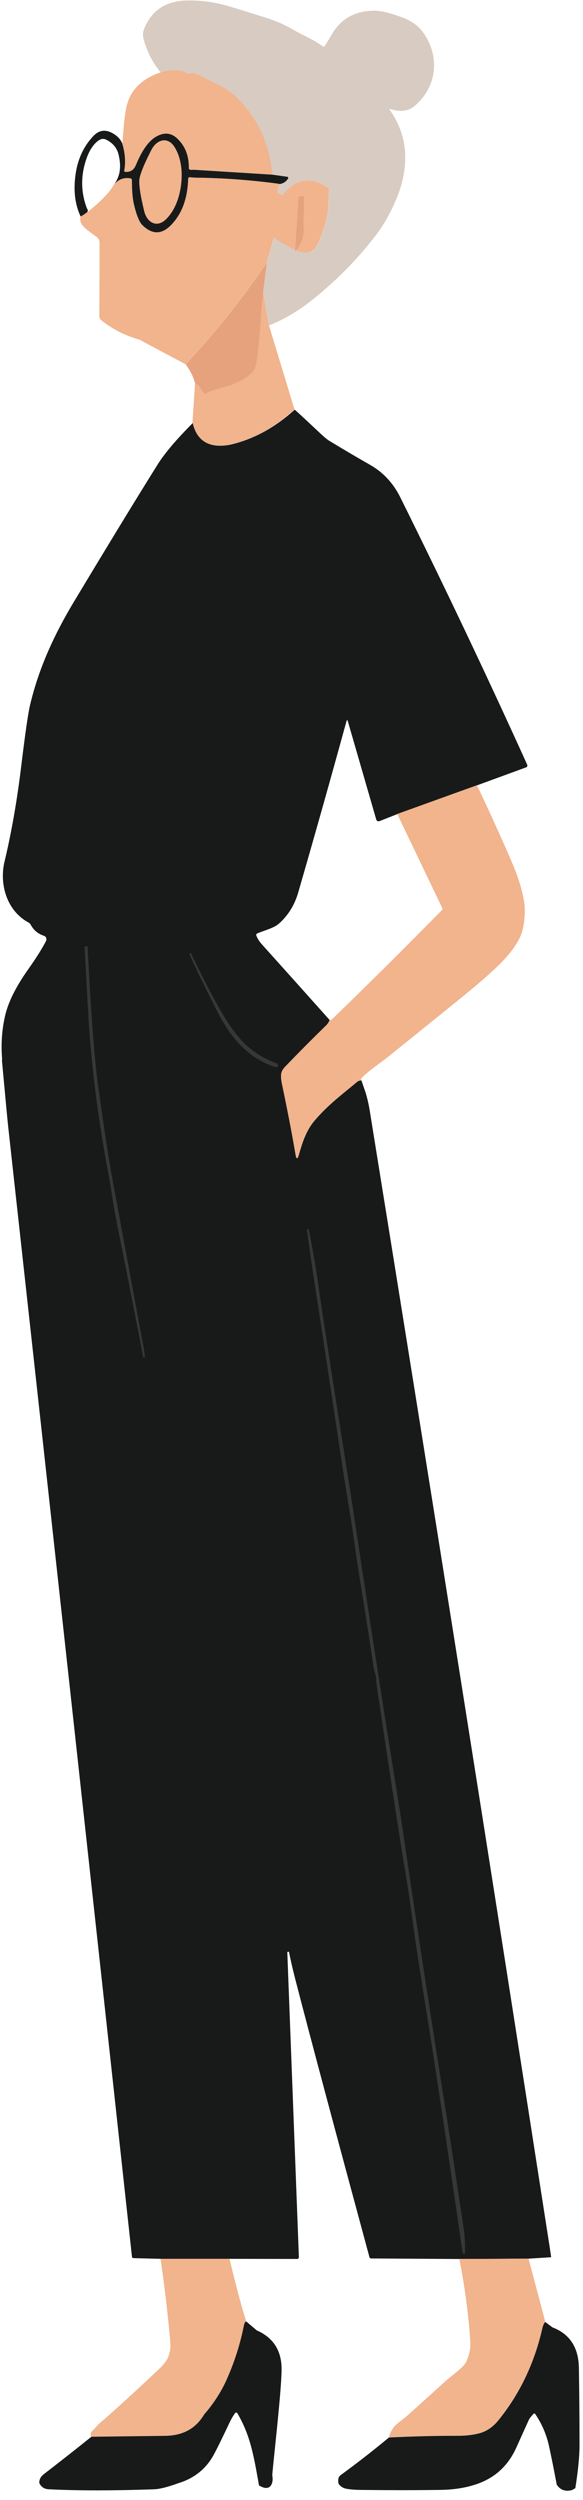 <svg width="59" height="253" viewBox="0 0 59 253" fill="none" xmlns="http://www.w3.org/2000/svg">
<path d="M14.883 5.003C15.192 5.804 15.655 6.586 16.253 7.323C16.871 7.122 17.54 7.064 18.266 7.155C18.511 7.18 18.704 7.271 18.852 7.426L19.244 7.4C19.559 7.4 19.874 7.465 20.189 7.62C20.832 7.936 21.488 8.266 22.125 8.589C22.858 8.957 23.45 9.364 23.907 9.817C26.061 11.91 27.276 14.527 27.559 17.668L29.077 17.881C29.154 17.894 29.193 17.978 29.154 18.056C28.987 18.346 28.73 18.527 28.37 18.611C28.215 18.87 28.145 19.122 28.138 19.374C28.138 19.484 28.183 19.561 28.273 19.613L28.434 19.703C28.537 19.762 28.621 19.749 28.698 19.652C29.971 18.062 31.463 17.836 33.193 18.973C33.27 19.031 33.309 19.102 33.309 19.206L33.206 21.422C32.936 22.734 32.595 23.826 32.184 24.679C32.113 24.828 32.036 24.957 31.946 25.067C31.682 25.403 31.341 25.571 30.923 25.564C30.852 25.564 30.769 25.564 30.698 25.545C30.614 25.532 30.524 25.512 30.428 25.487C30.344 25.467 30.254 25.435 30.171 25.403C30.1 25.377 30.029 25.345 29.958 25.319C29.926 25.306 29.901 25.293 29.875 25.273C29.862 25.273 29.855 25.273 29.843 25.261C29.573 25.196 29.315 25.034 29.045 24.795C28.685 24.692 28.254 24.433 27.746 24.033L27.013 26.572L26.64 29.577L27.225 32.931C28.756 32.336 30.286 31.419 31.817 30.178C34.28 28.175 36.415 25.978 38.21 23.574C38.731 22.883 39.226 22.036 39.708 21.041C41.342 17.687 41.631 14.243 39.464 11.142C39.4 11.045 39.419 11.006 39.535 11.045C40.422 11.322 41.29 11.329 42.049 10.65C44.261 8.699 44.538 5.623 42.782 3.232C42.332 2.612 41.67 2.134 40.795 1.798C39.522 1.307 38.525 1.068 37.811 1.081C35.907 1.106 34.499 1.908 33.579 3.478C33.232 4.072 32.981 4.473 32.84 4.68C32.788 4.738 32.743 4.744 32.685 4.706C32.267 4.395 31.753 4.085 31.148 3.782C30.505 3.465 29.997 3.194 29.605 2.967C28.826 2.515 27.977 2.14 27.058 1.837C26.666 1.714 25.418 1.32 23.302 0.673C21.893 0.24 20.453 0.027 18.999 0.047C16.755 0.072 15.269 1.074 14.536 3.058C14.337 3.614 14.62 4.324 14.883 4.996V5.003Z" fill="#D8CBC2"/>
<path d="M12.587 17.235C12.568 17.332 12.613 17.39 12.71 17.39C13.211 17.409 13.559 17.183 13.752 16.712C14.214 15.613 14.87 14.301 15.912 13.765C16.71 13.351 17.417 13.461 18.035 14.095C18.781 14.857 19.141 15.82 19.115 16.989C19.115 17.093 19.167 17.157 19.263 17.17C19.36 17.19 19.469 17.19 19.604 17.17L27.566 17.668C27.283 14.527 26.067 11.911 23.913 9.817C23.456 9.371 22.865 8.957 22.131 8.589C21.488 8.266 20.839 7.943 20.196 7.62C19.881 7.465 19.565 7.394 19.25 7.4L18.858 7.426C18.71 7.271 18.517 7.18 18.273 7.155C17.546 7.064 16.877 7.116 16.26 7.323C14.33 7.975 13.173 9.138 12.8 10.799C12.652 11.426 12.51 12.66 12.388 14.508C12.678 15.439 12.748 16.343 12.594 17.229L12.587 17.235Z" fill="#F1B48D"/>
<path d="M19.237 7.4C19.237 7.4 19.212 7.419 19.199 7.426C19.199 7.426 19.224 7.419 19.237 7.4Z" fill="#D4C5B3"/>
<path d="M8.163 21.913C8.806 21.622 9.024 21.351 8.806 21.112C8.15 19.406 8.156 17.668 8.806 15.897C9.089 15.161 9.449 14.624 9.893 14.275C10.182 14.049 10.452 13.998 10.716 14.12C11.417 14.456 11.848 14.98 12.009 15.684C12.137 16.24 12.182 16.75 12.124 17.216C12.066 17.745 11.867 18.237 11.526 18.702C11.996 18.153 12.549 17.939 13.205 18.056C13.282 18.069 13.346 18.14 13.346 18.224C13.346 19.258 13.411 20.059 13.539 20.627C13.803 21.758 14.092 22.488 14.427 22.805C15.449 23.794 16.446 23.748 17.417 22.682C18.581 21.416 18.999 19.813 19.057 18.094C19.057 17.991 19.115 17.939 19.218 17.946L19.733 17.985C22.485 18.01 25.315 18.217 28.222 18.605C28.164 18.618 28.158 18.631 28.209 18.631C28.241 18.631 28.293 18.631 28.37 18.618C28.73 18.534 28.994 18.346 29.154 18.062C29.193 17.991 29.154 17.901 29.077 17.888L27.559 17.674L19.598 17.177C19.462 17.196 19.353 17.196 19.257 17.177C19.16 17.157 19.109 17.099 19.109 16.996C19.134 15.826 18.774 14.857 18.028 14.101C17.411 13.461 16.703 13.351 15.906 13.771C14.87 14.301 14.208 15.62 13.745 16.718C13.552 17.19 13.205 17.416 12.703 17.396C12.607 17.396 12.562 17.338 12.581 17.241C12.735 16.356 12.658 15.451 12.375 14.521C12.189 14.069 11.841 13.713 11.32 13.442C10.626 13.08 10.008 13.184 9.468 13.746C8.413 14.844 7.796 16.24 7.61 17.933C7.436 19.451 7.622 20.782 8.163 21.913Z" fill="#181A1A"/>
<path d="M14.105 18.166C14.073 18.418 14.105 18.825 14.182 19.387C14.253 19.878 14.395 20.537 14.594 21.377C14.87 22.514 15.88 23.122 16.826 22.165C17.739 21.248 18.176 19.93 18.331 18.669C18.479 17.403 18.356 16.02 17.688 14.915C16.986 13.765 15.867 14.114 15.327 15.154C14.935 15.923 14.646 16.537 14.465 16.989C14.253 17.519 14.137 17.907 14.105 18.159V18.166Z" fill="#F1B48D"/>
<path d="M8.748 23.205C9.089 23.483 9.43 23.735 9.783 23.981C9.957 24.11 10.073 24.323 10.073 24.556V27.063L10.053 31.974C10.053 32.148 10.124 32.31 10.259 32.413C11.385 33.312 12.665 33.971 14.092 34.365L18.781 36.865C21.713 33.738 24.46 30.3 27 26.572L27.733 24.032C28.241 24.439 28.672 24.692 29.032 24.795C29.302 25.034 29.56 25.195 29.83 25.26C29.843 25.26 29.849 25.273 29.862 25.273L30.203 20.013C30.216 19.897 30.273 19.839 30.389 19.832H30.621C30.724 19.819 30.775 19.871 30.775 19.981L30.73 22.65C30.807 23.845 30.55 24.73 29.945 25.318C30.016 25.351 30.087 25.377 30.158 25.402C30.241 25.441 30.331 25.467 30.415 25.486C30.505 25.519 30.595 25.538 30.685 25.544C30.756 25.557 30.839 25.564 30.91 25.564C31.328 25.564 31.669 25.402 31.933 25.066C32.016 24.956 32.1 24.827 32.171 24.679C32.582 23.819 32.93 22.734 33.193 21.422L33.296 19.206C33.296 19.102 33.258 19.031 33.18 18.973C31.457 17.842 29.965 18.068 28.685 19.651C28.614 19.742 28.524 19.761 28.421 19.703L28.261 19.613C28.171 19.561 28.125 19.483 28.125 19.373C28.125 19.115 28.203 18.863 28.357 18.611C28.286 18.611 28.228 18.624 28.196 18.624C28.138 18.624 28.145 18.611 28.209 18.598C25.302 18.21 22.472 18.004 19.72 17.978L19.205 17.939C19.109 17.939 19.044 17.984 19.044 18.088C18.987 19.806 18.569 21.409 17.404 22.675C16.427 23.742 15.437 23.787 14.414 22.798C14.079 22.482 13.784 21.751 13.526 20.621C13.398 20.058 13.334 19.257 13.334 18.217C13.334 18.139 13.276 18.062 13.192 18.049C12.542 17.933 11.983 18.146 11.513 18.695C10.967 19.806 8.799 21.609 8.156 21.907C8.021 22.339 8.214 22.779 8.742 23.199L8.748 23.205Z" fill="#F1B48D"/>
<path d="M28.209 18.624C28.209 18.624 28.209 18.605 28.222 18.598C28.164 18.611 28.158 18.624 28.209 18.624Z" fill="#F1B48D"/>
<path d="M28.209 18.624C28.209 18.624 28.209 18.605 28.222 18.598C28.164 18.611 28.158 18.624 28.209 18.624Z" fill="#F1B48D"/>
<path d="M29.83 25.267C29.843 25.318 29.849 25.363 29.855 25.415C29.888 25.383 29.913 25.357 29.945 25.325C29.913 25.312 29.888 25.299 29.862 25.279C29.849 25.279 29.843 25.279 29.83 25.267Z" fill="#F1B48D"/>
<path d="M29.83 25.267C29.843 25.318 29.849 25.363 29.855 25.415V25.279C29.855 25.279 29.843 25.279 29.83 25.267Z" fill="#F1B48D"/>
<path d="M29.855 25.416C29.855 25.416 29.913 25.357 29.945 25.325C30.55 24.737 30.814 23.852 30.73 22.656L30.775 19.988C30.775 19.878 30.724 19.826 30.621 19.833H30.389C30.273 19.846 30.216 19.904 30.203 20.02L29.862 25.28V25.416H29.855Z" fill="#E5A27C"/>
<path d="M19.475 42.804C19.906 44.633 21.154 45.369 23.212 45.001C25.585 44.471 27.778 43.282 29.804 41.441L27.219 32.93L26.633 29.577C26.447 30.333 26.113 31.05 25.643 31.754C24.421 33.551 23.07 35.231 21.585 36.807C21.386 37.021 21.09 37.376 20.697 37.867C20.427 38.203 20.119 38.552 19.765 38.907C19.752 38.856 19.745 38.817 19.739 38.765L19.475 42.797V42.804Z" fill="#F1B48D"/>
<path d="M0.188 107.228C0.554 111.215 0.767 113.489 0.831 114.045C5.423 155.704 9.597 193.816 13.353 228.367C13.353 228.457 13.417 228.509 13.514 228.516L16.253 228.587H18.421H23.231L30.074 228.6C30.177 228.6 30.254 228.509 30.248 228.412L29.077 197.596C29.077 197.544 29.116 197.512 29.154 197.505C29.206 197.505 29.251 197.531 29.257 197.577C29.412 198.378 29.624 199.282 29.881 200.29C31.412 206.209 33.914 215.579 37.386 228.412C37.406 228.49 37.47 228.548 37.56 228.548L46.506 228.606H48.48L53.51 228.567L55.78 228.425C55.677 227.721 55.606 227.204 55.548 226.887C49.632 188.717 43.58 150.567 37.425 112.436C37.329 111.822 37.187 111.208 37.014 110.608L36.576 109.335C36.39 109.347 36.261 109.386 36.184 109.444C34.615 110.763 33.238 111.758 31.843 113.393C30.981 114.401 30.589 115.635 30.241 116.869C30.113 117.328 30.01 117.321 29.933 116.85C29.579 114.788 29.116 112.365 28.531 109.599C28.466 109.263 28.447 108.966 28.473 108.714C28.505 108.449 28.64 108.191 28.872 107.952C30.235 106.53 31.618 105.141 33.02 103.777C33.2 103.603 33.316 103.422 33.373 103.235C31.084 100.669 28.788 98.11 26.492 95.552C26.241 95.274 26.061 94.989 25.945 94.686C25.907 94.595 25.945 94.498 26.035 94.46C26.749 94.156 27.707 93.93 28.241 93.458C29.167 92.631 29.817 91.578 30.183 90.311C31.778 84.793 33.406 79.022 35.058 73.007C35.11 72.832 35.155 72.832 35.206 73.007L38.075 82.932C38.113 83.074 38.261 83.145 38.396 83.1L40.216 82.382L48.294 79.468L53.246 77.653C53.349 77.614 53.407 77.491 53.355 77.388C49.304 68.438 45.02 59.417 40.506 50.319C39.798 48.898 38.788 47.806 37.477 47.056C36.306 46.39 34.91 45.57 33.309 44.6C33.097 44.471 32.737 44.168 32.235 43.689C31.425 42.927 30.627 42.177 29.83 41.454C27.804 43.289 25.611 44.478 23.238 45.014C21.18 45.382 19.932 44.646 19.501 42.817C17.842 44.478 16.646 45.886 15.925 47.05C13.899 50.287 11.095 54.881 7.507 60.852C5.513 64.16 3.925 67.591 3.031 71.391C2.844 72.205 2.561 74.144 2.188 77.2C1.751 80.883 1.172 84.211 0.458 87.184C-0.095 89.51 0.709 92.198 2.895 93.361C2.986 93.413 3.056 93.477 3.101 93.568C3.391 94.117 3.834 94.498 4.445 94.699C4.658 94.77 4.761 95.015 4.658 95.228C4.265 95.984 3.661 96.954 2.818 98.143C1.873 99.487 0.889 101.147 0.509 102.815C0.181 104.262 0.085 105.729 0.22 107.241L0.188 107.228Z" fill="#181A1A"/>
<path d="M40.197 82.37L44.782 91.946C44.802 91.985 44.795 92.024 44.763 92.056C41.091 95.797 37.374 99.493 33.605 103.144C33.553 103.196 33.463 103.228 33.341 103.235C33.283 103.422 33.167 103.603 32.994 103.771C31.592 105.141 30.209 106.53 28.846 107.952C28.608 108.197 28.473 108.456 28.447 108.714C28.421 108.966 28.447 109.264 28.511 109.6C29.09 112.365 29.56 114.782 29.907 116.85C29.984 117.321 30.093 117.328 30.222 116.869C30.569 115.635 30.968 114.401 31.83 113.393C33.225 111.758 34.602 110.763 36.164 109.445C36.235 109.38 36.37 109.348 36.557 109.335C36.518 109.238 36.538 109.154 36.602 109.083C37.367 108.301 38.602 107.487 39.252 106.97C44.036 103.112 46.84 100.844 47.657 100.165C48.526 99.448 49.361 98.712 50.172 97.956C51.381 96.818 52.198 95.778 52.629 94.835C52.937 94.162 53.098 93.271 53.111 92.159C53.124 91.377 52.899 90.298 52.449 88.922C52.236 88.282 51.786 87.184 51.098 85.633C50.185 83.572 49.246 81.517 48.268 79.462L40.191 82.376L40.197 82.37Z" fill="#F1B48D"/>
<path d="M10.935 118.568C11.243 120.223 11.488 122.084 11.79 123.589C12.671 127.951 13.578 132.539 14.491 137.34C14.491 137.366 14.517 137.372 14.555 137.379H14.639C14.639 137.379 14.658 137.379 14.658 137.353C14.646 137.056 14.6 136.72 14.53 136.338C13.681 131.809 12.645 126.206 11.411 119.525C10.819 116.326 10.362 112.94 9.931 109.897C9.571 107.351 9.211 102.66 8.864 95.823C8.864 95.752 8.825 95.726 8.754 95.746L8.664 95.771C8.594 95.791 8.561 95.842 8.561 95.913C8.787 100.107 8.934 102.769 9.012 103.9C9.333 108.527 9.97 113.412 10.928 118.562L10.935 118.568Z" fill="#373638"/>
<path d="M22.086 101.858C21.173 100.21 20.247 98.407 19.314 96.449C19.314 96.443 19.302 96.436 19.289 96.436L19.218 96.462C19.173 96.475 19.154 96.52 19.173 96.559C19.951 98.278 20.897 100.217 21.996 102.368C23.328 104.979 25.109 107.118 27.9 107.997C28.016 108.029 28.125 107.945 28.119 107.829V107.725C28.119 107.68 28.087 107.641 28.042 107.628C26.511 107.073 25.244 106.213 24.235 105.05C23.54 104.249 22.82 103.189 22.093 101.858H22.086Z" fill="#373638"/>
<path d="M38.068 170.043C38.068 170.159 38.133 170.618 38.248 171.426C39.618 180.614 40.544 186.637 41.033 189.506C41.284 191.024 41.573 192.956 41.888 195.309C42.101 196.911 42.538 199.741 43.194 203.799C44.011 208.885 45.22 216.923 46.808 227.908C46.815 227.979 46.84 228.031 46.873 228.05C46.892 228.063 46.918 228.083 46.943 228.089C47.008 228.121 47.046 228.089 47.046 228.024C47.085 227.165 47.046 226.28 46.905 225.382C46.84 224.923 46.397 222.015 45.586 216.671C45.419 215.592 45.297 214.784 45.213 214.254C43.683 204.678 42.242 195.289 40.892 186.1C40.609 184.149 40.306 182.217 39.998 180.304C38.821 173.022 37.412 163.943 35.779 153.074C35.624 152.028 35.316 150.102 34.872 147.291C33.476 138.471 32.537 132.351 32.055 128.933C31.971 128.339 31.708 126.833 31.264 124.429C31.264 124.423 31.264 124.416 31.251 124.41L31.155 124.378C31.11 124.358 31.058 124.397 31.065 124.449C31.373 126.768 31.708 129.082 32.074 131.395C32.19 132.106 33.11 138.167 34.833 149.572C34.865 149.785 35.084 151.136 35.496 153.63C35.785 155.426 36.023 157.397 36.3 159.064C36.776 161.959 37.277 165.177 37.811 168.712C37.888 169.196 38.081 169.597 38.081 170.056L38.068 170.043Z" fill="#373638"/>
<path d="M39.361 246.654C41.696 246.544 44.024 246.486 46.345 246.479C47.278 246.479 48.075 246.369 48.744 246.156C49.317 245.969 49.844 245.607 50.32 245.057C52.558 242.344 54.089 239.158 54.905 235.526C54.983 235.223 55.079 235.035 55.188 234.971L53.49 228.561L48.461 228.593H46.487C47.059 231.546 47.432 234.337 47.593 236.993C47.638 237.633 47.503 238.305 47.181 239.003C46.918 239.578 45.67 240.424 45.02 241.019C43.11 242.757 41.811 243.927 41.123 244.541C41.123 244.541 40.859 244.747 40.358 245.141C39.83 245.555 39.49 246.053 39.361 246.654Z" fill="#F1B48D"/>
<path d="M9.25 246.582C11.79 246.544 14.292 246.518 16.729 246.492C18.511 246.466 19.81 245.755 20.652 244.34C21.604 243.229 22.35 242.098 22.865 240.961C23.701 239.139 24.305 237.258 24.685 235.313C24.736 235.074 24.813 234.938 24.923 234.919C24.363 233.329 23.225 228.586 23.225 228.586H18.414H16.247C16.659 231.41 16.993 234.215 17.231 236.993C17.289 237.549 17.205 238.072 17.006 238.557C16.864 238.906 16.549 239.307 16.067 239.765C13.571 242.117 11.578 243.94 10.073 245.232C9.783 245.484 9.603 245.768 9.314 246.02C9.25 246.078 9.205 246.15 9.192 246.234C9.16 246.427 9.179 246.537 9.25 246.576V246.582Z" fill="#F1B48D"/>
<path d="M3.976 251.274C4.162 251.674 4.484 251.881 4.921 251.907C7.899 252.055 11.468 252.055 15.642 251.907C16.163 251.881 16.961 251.687 18.028 251.299C19.681 250.795 20.897 249.807 21.668 248.346C22.074 247.584 22.588 246.524 23.238 245.141C23.405 244.792 23.585 244.482 23.791 244.198C23.849 244.12 23.971 244.127 24.022 244.211C25.321 246.453 25.656 248.366 26.209 251.513C27.354 252.236 27.707 251.306 27.559 250.524C27.508 250.362 28.498 242.053 28.498 239.746C28.498 237.872 27.656 236.56 25.977 235.823L24.923 234.925C24.813 234.945 24.736 235.08 24.685 235.319C24.299 237.264 23.694 239.145 22.865 240.967C22.344 242.104 21.604 243.242 20.652 244.347C19.81 245.762 18.511 246.472 16.729 246.498C14.292 246.524 11.79 246.557 9.25 246.589C7.674 247.855 6.073 249.115 4.445 250.369C4.117 250.621 3.963 250.918 3.976 251.28V251.274Z" fill="#181A1A"/>
<path d="M34.248 251.319C34.428 251.61 34.698 251.784 35.052 251.855C35.386 251.92 35.869 251.965 36.499 251.971C39.174 252.004 41.843 252.01 44.519 251.971C45.85 251.958 47.04 251.778 48.108 251.429C50.03 250.808 51.413 249.561 52.256 247.681C52.918 246.201 53.349 245.264 53.523 244.876C53.581 244.741 53.735 244.547 53.986 244.282C54.05 244.211 54.114 244.217 54.166 244.295C54.847 245.29 55.317 246.395 55.581 247.629C55.851 248.883 56.102 250.156 56.34 251.435C56.687 251.978 57.208 252.165 57.883 251.991L58.224 251.797C58.513 249.975 58.642 248.566 58.648 247.558C58.648 244.902 58.629 242.246 58.584 239.604C58.545 237.549 57.658 236.192 55.915 235.526L55.188 234.983C55.079 235.048 54.989 235.235 54.905 235.539C54.089 239.171 52.558 242.356 50.32 245.07C49.837 245.613 49.317 245.975 48.744 246.169C48.075 246.382 47.278 246.492 46.345 246.492C44.024 246.492 41.696 246.55 39.361 246.666C37.766 247.991 36.132 249.264 34.46 250.485C34.248 250.64 34.177 250.918 34.255 251.325L34.248 251.319Z" fill="#181A1A"/>
<path d="M18.787 36.872C19.263 37.505 19.572 38.132 19.739 38.772C19.739 38.824 19.752 38.862 19.765 38.914C20.119 38.559 20.594 40.148 20.864 39.812C21.263 39.321 24.524 39.16 25.739 37.363C26.209 36.665 26.447 30.339 26.633 29.583L27.006 26.579C24.466 30.307 21.72 33.745 18.787 36.872Z" fill="#E5A27C"/>
</svg>
